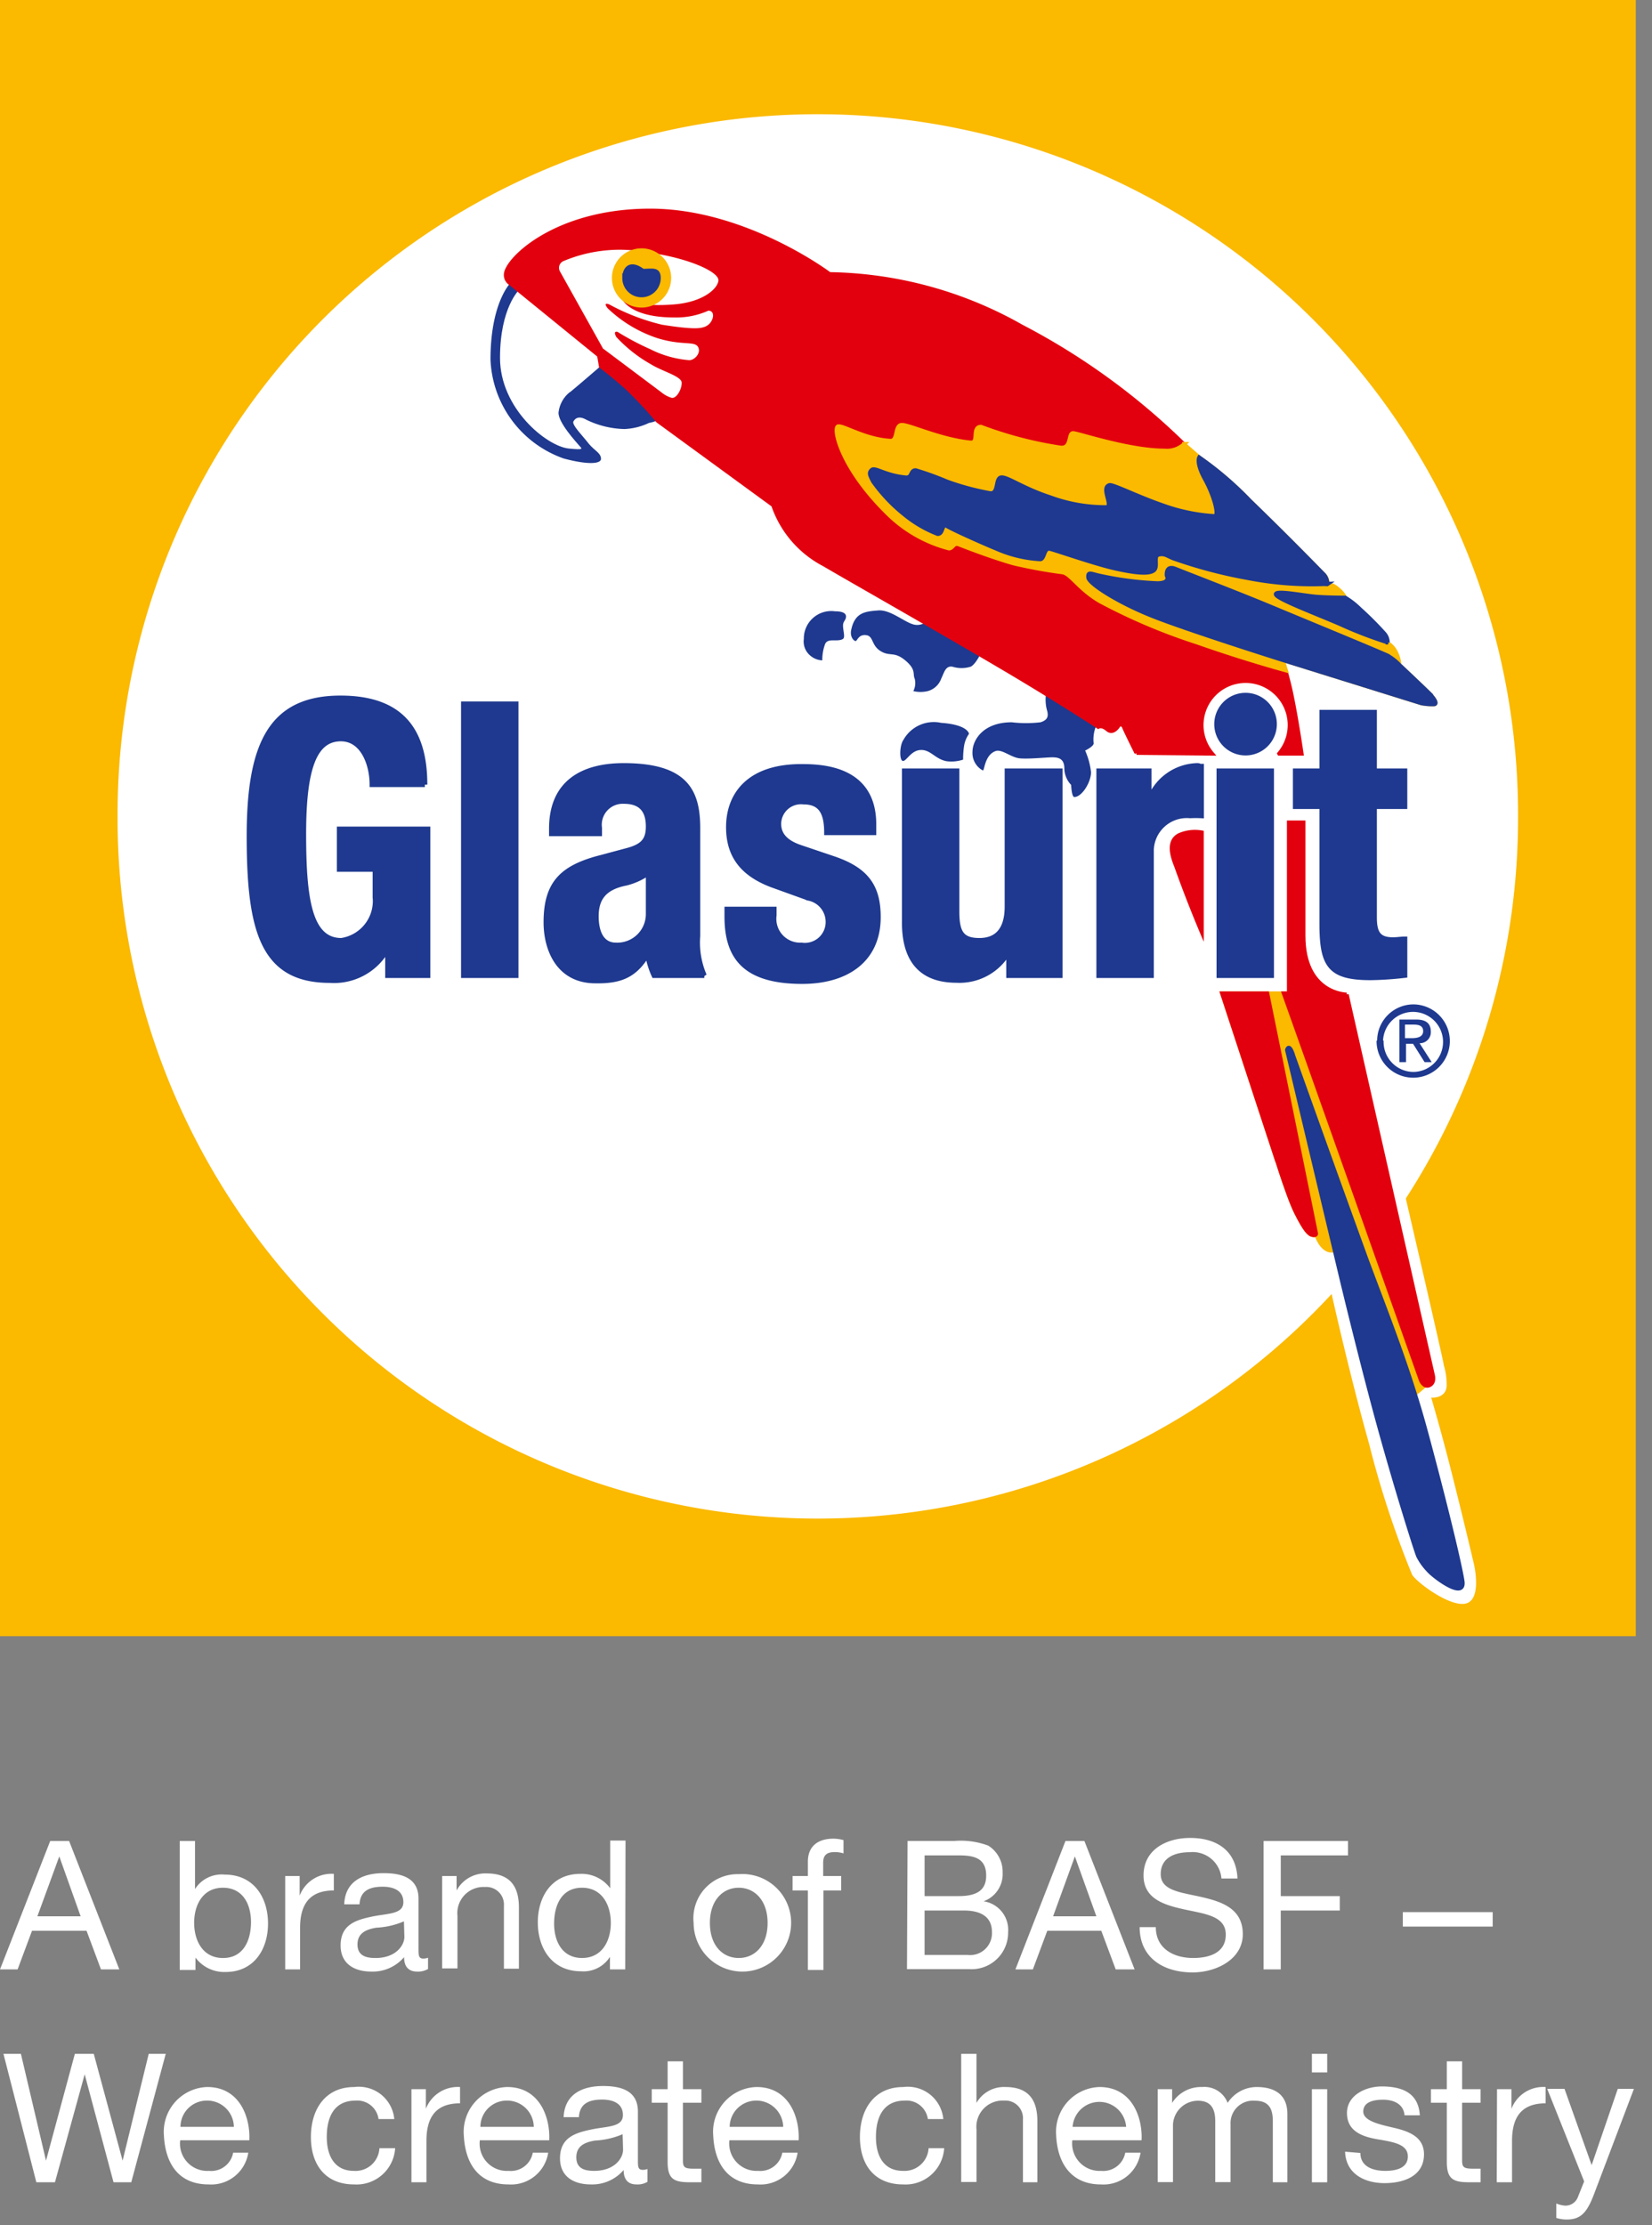 <svg xmlns="http://www.w3.org/2000/svg" width="101" height="136" fill="none"><rect width="100%" height="100%" fill="#808080" stroke="none"/><path d="M3.07 112.516h1.155l3.07 7.849H6.173l-.882-2.363H1.958l-.882 2.363H0l3.07-7.849zm-.786 4.604H4.93l-1.305-3.661-1.34 3.661zm8.704-4.604h.935v2.937a1.93 1.93 0 011.817-.882c1.764 0 2.646 1.384 2.646 2.99 0 1.605-.882 2.963-2.593 2.963a2.195 2.195 0 01-1.843-.882v.759h-.962v-7.885zm2.646 2.857c-1.252 0-1.764 1.076-1.764 2.144 0 1.067.512 2.152 1.764 2.152 1.253 0 1.711-1.085 1.711-2.197 0-1.111-.511-2.099-1.72-2.099h.01zm3.804-.715h.882v1.2a2.081 2.081 0 012.09-1.332v1.014c-1.508 0-2.064.882-2.064 2.294v2.531h-.909v-5.707zm8.732 5.681a1.209 1.209 0 01-.671.159c-.485 0-.794-.265-.794-.882a2.518 2.518 0 01-2.002.882c-1.032 0-1.879-.468-1.879-1.597 0-1.288.962-1.561 1.923-1.764.961-.203 1.914-.132 1.914-.882 0-.749-.67-.944-1.261-.944-.794 0-1.376.239-1.42 1.077h-.935c.053-1.412 1.146-1.906 2.407-1.906 1.024 0 2.135.239 2.135 1.562v3.025c0 .441 0 .635.3.635a.825.825 0 00.282-.053v.688zm-1.474-2.911a4.87 4.87 0 01-1.693.388c-.618.106-1.147.327-1.147 1.023 0 .697.53.83 1.103.83 1.234 0 1.764-.768 1.764-1.288l-.027-.953zm2.337-2.769h.882v.882a1.99 1.99 0 011.852-1.041c1.49 0 1.958.882 1.958 2.082v3.739h-.917v-3.845a1.073 1.073 0 00-.702-1.084 1.077 1.077 0 00-.453-.063 1.6 1.6 0 00-1.685 1.764v3.211h-.935v-5.645zm11.193 5.706h-.935v-.767a1.909 1.909 0 01-1.764.882c-1.764 0-2.646-1.385-2.646-2.99 0-1.606.882-2.964 2.593-2.964a2.17 2.17 0 011.834.882v-2.919h.935l-.017 7.876zm-2.646-.697c1.252 0 1.764-1.076 1.764-2.143 0-1.067-.512-2.152-1.764-2.152-1.253 0-1.703 1.085-1.703 2.196 0 1.111.52 2.099 1.712 2.099h-.01zm9.586-5.124a2.98 2.98 0 012.408 4.998 2.976 2.976 0 01-3.271.752 2.982 2.982 0 01-1.897-2.769 2.7 2.7 0 012.76-2.981zm0 5.124c.98 0 1.764-.767 1.764-2.143s-.794-2.152-1.764-2.152-1.764.767-1.764 2.152c0 1.385.785 2.143 1.764 2.143zm4.226-4.127h-.935v-.882h.935v-.882c0-.882.547-1.402 1.57-1.402.206.003.41.033.608.088v.811a1.825 1.825 0 00-.529-.079c-.45 0-.714.15-.714.644v.82h1.102v.882h-1.085v4.86h-.952v-4.86zm6.094-3.026h2.85a4.821 4.821 0 012.08.283 1.875 1.875 0 01.883 1.64 1.765 1.765 0 01-1.164 1.764 1.763 1.763 0 011.499 1.888 2.23 2.23 0 01-1.481 2.133c-.291.104-.6.147-.91.125h-3.792l.035-7.833zm1.041 3.37h2.09c1.191 0 1.676-.424 1.676-1.253 0-1.085-.767-1.235-1.675-1.235h-2.09v2.488zm0 3.598h2.646a1.333 1.333 0 001.38-.837c.071-.18.103-.372.093-.565 0-1.023-.82-1.314-1.702-1.314h-2.417v2.716zm8.615-6.967h1.156l3.07 7.849h-1.156l-.882-2.363h-3.3l-.882 2.363h-1.067l3.06-7.849zm-.758 4.604h2.646l-1.314-3.661-1.332 3.661zm10.293-2.312a1.76 1.76 0 00-1.254-1.541 1.761 1.761 0 00-.695-.064c-.882 0-1.764.318-1.764 1.341s1.252 1.111 2.513 1.402c1.261.291 2.505.723 2.505 2.267 0 1.543-1.632 2.337-3.07 2.337-1.763 0-3.236-.882-3.236-2.769h.988c0 1.323 1.102 1.887 2.284 1.887.944 0 1.993-.291 1.993-1.429 0-1.137-1.252-1.261-2.505-1.534-1.252-.274-2.522-.644-2.522-2.082 0-1.596 1.42-2.293 2.849-2.293 1.605 0 2.822.759 2.893 2.478h-.98zm2.577-2.292h5.16v.882h-4.11v2.487h3.607v.882h-3.608v3.598h-1.05v-7.849zm8.512 4.348h5.494v.882h-5.494v-.882zM8.025 133.375H6.941l-1.764-6.598-1.817 6.598H2.222l-2.011-7.85h1.067l1.535 6.527 1.764-6.527h1.155l1.764 6.527 1.597-6.527h1.04l-2.108 7.85zm7.155-1.809a2.295 2.295 0 01-2.425 1.941c-1.817 0-2.646-1.253-2.734-2.99a2.74 2.74 0 011.573-2.707 2.731 2.731 0 011.073-.257c2.01 0 2.646 1.888 2.575 3.255h-4.225a1.663 1.663 0 00.442 1.35 1.667 1.667 0 001.322.52 1.36 1.36 0 001.473-1.112h.926zm-.882-1.578a1.63 1.63 0 00-1.64-1.606 1.617 1.617 0 00-1.499.987 1.606 1.606 0 00-.124.619h3.263zm8.846-.476a1.314 1.314 0 00-1.402-1.129c-1.358 0-1.764 1.067-1.764 2.222 0 1.156.476 2.073 1.658 2.073a1.462 1.462 0 001.561-1.385h.962a2.364 2.364 0 01-2.505 2.214c-1.764 0-2.646-1.208-2.646-2.902 0-1.693.882-3.051 2.646-3.051a2.19 2.19 0 011.642.457 2.18 2.18 0 01.81 1.501h-.962zm2.01-1.826h.882v1.199a2.091 2.091 0 012.09-1.331v.996c-1.508 0-2.054.882-2.054 2.293v2.532h-.918v-5.689zm8.362 3.88a2.296 2.296 0 01-2.425 1.941c-1.817 0-2.646-1.253-2.734-2.99a2.743 2.743 0 012.646-2.964c2.01 0 2.646 1.888 2.575 3.255h-4.242a1.663 1.663 0 00.441 1.35 1.667 1.667 0 001.323.52 1.36 1.36 0 001.473-1.112h.943zm-.882-1.578a1.63 1.63 0 00-1.64-1.606 1.616 1.616 0 00-1.499.987 1.606 1.606 0 00-.124.619h3.263zm6.949 3.36a1.174 1.174 0 01-.67.159c-.485 0-.785-.265-.785-.882a2.528 2.528 0 01-2.002.882c-1.041 0-1.888-.468-1.888-1.597 0-1.287.962-1.561 1.932-1.764.97-.202 1.914-.132 1.914-.882 0-.749-.67-.943-1.27-.943-.794 0-1.376.238-1.42 1.076h-.935c.061-1.411 1.146-1.905 2.408-1.905 1.023 0 2.134.238 2.134 1.561v2.928c0 .441 0 .635.3.635a.737.737 0 00.282-.053v.785zm-1.517-2.91c-.537.229-1.11.36-1.693.388-.618.105-1.138.326-1.138 1.023 0 .697.52.829 1.094.829 1.234 0 1.764-.768 1.764-1.288l-.027-.952zm3.687-2.752h1.129v.829h-1.13v3.528c0 .432.115.502.697.502h.433v.829h-.715c-.97 0-1.35-.202-1.35-1.243v-3.616h-.97v-.829h.97v-1.703h.936v1.703zm7.012 3.88a2.294 2.294 0 01-2.434 1.941c-1.808 0-2.646-1.253-2.726-2.99a2.739 2.739 0 011.572-2.71 2.737 2.737 0 011.074-.254c2.011 0 2.646 1.888 2.576 3.255h-4.234a1.676 1.676 0 001.764 1.87 1.367 1.367 0 001.473-1.112h.935zm-.882-1.578a1.642 1.642 0 00-2.788-1.14c-.305.301-.48.711-.484 1.14h3.272zm8.845-.476a1.322 1.322 0 00-1.41-1.129c-1.35 0-1.765 1.067-1.765 2.222 0 1.156.468 2.073 1.658 2.073a1.478 1.478 0 001.416-.827c.085-.175.134-.364.146-.558h.952a2.364 2.364 0 01-2.505 2.214c-1.764 0-2.646-1.208-2.646-2.902 0-1.693.882-3.051 2.646-3.051a2.19 2.19 0 011.642.457 2.18 2.18 0 01.81 1.501h-.944zm2.038-3.987h.934v2.999c.177-.309.435-.562.746-.733a1.925 1.925 0 011.019-.238c1.499 0 1.957.882 1.957 2.082v3.74h-.881v-3.846a1.077 1.077 0 00-1.156-1.146 1.604 1.604 0 00-1.684 1.764v3.21h-.935v-7.832zm10.965 6.041a2.293 2.293 0 01-2.434 1.941c-1.764 0-2.646-1.253-2.725-2.99a2.74 2.74 0 011.572-2.707 2.732 2.732 0 011.073-.257c2.011 0 2.646 1.888 2.576 3.255h-4.234a1.676 1.676 0 001.764 1.87 1.366 1.366 0 001.473-1.112h.935zm-.882-1.578a1.64 1.64 0 00-3.272 0h3.272zm1.931-2.303h.881v.838a2.09 2.09 0 011.835-.97 1.521 1.521 0 011.56.97 2.126 2.126 0 011.765-.97c1.129 0 1.887.476 1.887 1.65v4.171h-.89v-3.722c0-.705-.186-1.261-1.094-1.261a1.374 1.374 0 00-1.49 1.447v3.528h-.936v-3.714c0-.732-.229-1.261-1.067-1.261a1.533 1.533 0 00-1.517 1.447v3.528h-.935v-5.681zm10.362-1.022h-.935v-1.138h.935v1.138zm-.935 1.023h.935v5.689h-.935v-5.689zm2.964 3.898c0 .829.759 1.094 1.526 1.094.582 0 1.376-.133 1.376-.882 0-.75-.882-.882-1.861-1.05-.979-.167-1.861-.52-1.861-1.605s1.138-1.623 2.126-1.623c1.252 0 2.249.397 2.328 1.764h-.935c-.062-.723-.706-.953-1.314-.953-.609 0-1.208.15-1.208.724 0 .573.987.785 1.852.988.864.202 1.86.52 1.86 1.622 0 1.35-1.26 1.764-2.416 1.764-1.155 0-2.355-.52-2.408-1.922l.935.079zm6.219-3.898h1.128v.829H89.39v3.528c0 .432.124.502.706.502h.423v.829h-.714c-.961 0-1.35-.202-1.35-1.243v-3.616h-.97v-.829h.97v-1.703h.936v1.703zm2.135 0h.882v1.199a2.082 2.082 0 012.09-1.331v.996c-1.507 0-2.054.882-2.054 2.293v2.532h-.935l.017-5.689zm5.918 6.447c-.424 1.111-.812 1.517-1.65 1.517a1.955 1.955 0 01-.644-.097v-.882c.174.074.359.119.547.132a.806.806 0 00.768-.511l.388-.97-2.258-5.654h1.058l1.658 4.657 1.597-4.657h.987l-2.451 6.465z" fill="#fff"></path><path d="M0 0h100.009v100H0V0z" fill="#FBB900"></path><path d="M7.188 50a42.812 42.812 0 1185.623 0 42.812 42.812 0 01-85.624 0z" fill="#fff"></path><path d="M81.293 78.55s1.155 5.24 2.399 9.65a58.927 58.927 0 002.646 8.052c.326.494 2.249 1.922 3.22 1.764.97-.16.66-1.958.555-2.426a350.35 350.35 0 00-1.394-5.706c-.635-2.505-1.217-4.463-1.217-4.463s.882.08.944-.697a4.056 4.056 0 00-.168-1.261c-.114-.688-2.416-10.584-2.416-10.584l-4.569 5.715v-.044z" fill="#fff"></path><path d="M67.11 44.17c-.21.385-.296.825-.246 1.261 0 .194-.52.441-.52.441.186.42.308.867.36 1.323 0 .609-.555 1.517-1.022 1.517-.168 0-.194-.74-.194-.74-.262-.27-.41-.63-.415-1.006 0-.617-.388-.68-.74-.68-.354 0-1.438.115-1.985.063-.547-.053-1.103-.591-1.49-.441-.662.246-.662 1.181-.768 1.181a1.209 1.209 0 01-.635-1.129c0-.714.635-1.816 2.399-1.816a7.542 7.542 0 001.764 0c.44-.142.476-.362.414-.662a2.432 2.432 0 01-.079-1.076 1.04 1.04 0 01.247-.335l2.946 2.073-.035.026zm-8.228 2.258c-.324.106-.667.14-1.006.097-.705-.132-.97-.706-1.578-.688-.61.018-.883.705-1.103.67-.22-.035-.203-.961.044-1.296a2.126 2.126 0 012.302-1.032c1.65.114 1.702.67 1.702.67-.165.233-.27.502-.308.785a5.562 5.562 0 00-.053.794zm-7.338-7.382c-.336.22-.935-.089-1.103.326a2.789 2.789 0 00-.168.988 1.209 1.209 0 01-.714-.274 1.122 1.122 0 01-.414-1.04 1.676 1.676 0 011.905-1.685c.635 0 .714.22.661.415-.053.194-.194.22-.167.546.026.327.123.618 0 .724zm5.265-1.244a.882.882 0 01-.83.388c-.582-.061-1.49-.944-2.284-.882-.794.062-1.438.115-1.658 1.209-.08.414.168.661.273.661.106 0 .168-.414.635-.361.468.052.31.608.882.97.574.361.83 0 1.517.573.688.573.441.829.582 1.129.063.252.031.519-.088.75.29.069.592.069.882 0a1.216 1.216 0 00.83-.777c.167-.326.246-.793.687-.714.36.111.744.111 1.103 0 .308-.132.661-.882.661-.882l-3.192-2.037v-.027z" fill="#1E398F"></path><path d="M73.586 50.776a2.505 2.505 0 00-1.552.159c-.944.503-.336 1.764-.203 2.143a78.471 78.471 0 001.764 4.48v-6.782h-.01z" fill="#E3000E"></path><path d="M39.69 25.842c-.474.229-.99.358-1.517.38a5.591 5.591 0 01-2.337-.574c-.441-.247-.662-.088-.776.106-.115.194.494.803.882 1.297.388.494.776.608.802.97.027.361-.882.379-2.284 0a6.693 6.693 0 01-4.472-6.042c0-3.528 1.244-4.71 1.244-4.71l5.424 4.41.115.662s.767.573 1.57 1.296c.673.642 1.31 1.322 1.905 2.038-.17.072-.348.129-.53.167h-.026z" fill="#1E398F"></path><path d="M34.84 23.963c-.381.3-.628.737-.689 1.218-.08.6 1.13 1.896 1.27 2.063.141.168.353.274-.661.168-1.35-.15-4.19-2.452-4.19-5.539 0-3.087 1.182-4.172 1.182-4.172l4.895 3.978.115.662s-1.596 1.376-1.905 1.622h-.018z" fill="#fff"></path><path d="M78.824 60.716h-4.101l3.369 10.258c-.406-1.35.59 2.01 1.146 3.122.556 1.111.803 1.35 1.024 1.385.22.035.194-.089.194-.089s.388 1.27 1.155.997l.22-.062 4.41 9.076.997-.83-8.44-23.813.026-.044z" fill="#FBB900"></path><path d="M78.824 60.716h-4.101l3.369 10.258c-.406-1.35.59 2.01 1.146 3.122.556 1.111.803 1.35 1.024 1.385.22.035.194-.089.194-.089s.388 1.27 1.155.997l.22-.062 4.41 9.076.997-.83-8.44-23.813.026-.044z" stroke="#FBB900" stroke-width=".25" stroke-miterlimit="3.86"></path><path d="M82.333 60.787s-2.646 0-2.646-3.608v-6.906h-.882v10.443h-.309c.326.882 8.388 23.664 8.388 23.664s.194.441.52.273c.327-.167.194-.608.194-.608l-5.265-23.258z" fill="#E3000E"></path><path d="M82.333 60.787s-2.646 0-2.646-3.608v-6.906h-.882v10.443h-.309c.326.882 8.388 23.664 8.388 23.664s.194.441.52.273c.327-.167.194-.608.194-.608l-5.265-23.258z" stroke="#E3000E" stroke-width=".25" stroke-miterlimit="3.86"></path><path d="M79.044 64.456c-.247-.723-.353-.282-.353-.282l3.334 14.006s1.27 5.292 2.338 9.146c1.067 3.854 2.205 7.444 2.346 7.779.166.324.38.621.635.882.3.353 2.258 1.843 2.064.626-.195-1.217-1.209-5.345-2.285-9.296-1.076-3.951-2.593-7.647-3.669-10.584a2605.356 2605.356 0 01-4.41-12.26v-.017z" fill="#1E398F"></path><path d="M79.044 64.456c-.247-.723-.353-.282-.353-.282l3.334 14.006s1.27 5.292 2.338 9.146c1.067 3.854 2.205 7.444 2.346 7.779.166.324.38.621.635.882.3.353 2.258 1.843 2.064.626-.195-1.217-1.209-5.345-2.285-9.296-1.076-3.951-2.593-7.647-3.669-10.584a2605.356 2605.356 0 01-4.41-12.26v-.017z" stroke="#1E398F" stroke-width=".25" stroke-miterlimit="3.86"></path><path d="M69.482 46.013s-.688-1.376-.767-1.596a.22.22 0 00-.309-.115s-.326.591-.688.282c-.361-.308-.573-.167-.573-.167s-2.408-1.57-5.486-3.396c-4.278-2.531-9.781-5.645-11.272-6.526a6.42 6.42 0 01-3.113-3.625l-7.056-5.151a24.215 24.215 0 00-1.905-2.038 25.004 25.004 0 00-1.57-1.296l-.115-.662-5.424-4.41a.591.591 0 01-.274-.529c0-.882 3-3.907 8.82-3.907 5.822 0 10.964 3.88 10.964 3.88a24.493 24.493 0 0111.739 3.202 41.587 41.587 0 019.949 7.224l5.406 11.272s.768 2.258 1.103 3.801c.335 1.544.661 3.801.661 3.801h-1.358a2.698 2.698 0 10-4.119 0l-4.613-.044z" fill="#E3000E"></path><path d="M69.482 46.013s-.688-1.376-.767-1.596a.22.22 0 00-.309-.115s-.326.591-.688.282c-.361-.308-.573-.167-.573-.167s-2.408-1.57-5.486-3.396c-4.278-2.531-9.781-5.645-11.272-6.526a6.42 6.42 0 01-3.113-3.625l-7.056-5.151a24.215 24.215 0 00-1.905-2.038 25.004 25.004 0 00-1.57-1.296l-.115-.662-5.424-4.41a.591.591 0 01-.274-.529c0-.882 3-3.907 8.82-3.907 5.822 0 10.964 3.88 10.964 3.88a24.493 24.493 0 0111.739 3.202 41.587 41.587 0 019.949 7.224l5.406 11.272s.768 2.258 1.103 3.801c.335 1.544.661 3.801.661 3.801h-1.358a2.698 2.698 0 10-4.119 0l-4.613-.044z" stroke="#E3000E" stroke-width=".25" stroke-miterlimit="3.86"></path><path d="M36.876 21.318L34.23 16.58a.45.45 0 01.247-.635 8.89 8.89 0 014.904-.555c2.752.361 4.604 1.243 4.542 1.764-.061.52-1.005 1.367-2.91 1.464-2.285.167-3.06-.494-3.06-.494s.334 1.279 3.28 1.279a4.78 4.78 0 002.073-.415c.3 0 .353.3.22.573a.786.786 0 01-.529.441c-.194.062-.635.15-2.531-.158a13.137 13.137 0 01-3.228-1.244s-.415-.167-.08.247a8.036 8.036 0 003.026 1.817c1.49.467 2.267.168 2.487.53.22.36-.194.82-.53.82a6.376 6.376 0 01-2.363-.662 16.672 16.672 0 01-2.02-1.067s-.3-.106-.08.308a8.697 8.697 0 002.127 1.676c.661.415 1.843.723 1.87 1.103.026.379-.3.996-.61.943a1.764 1.764 0 01-.625-.335l-3.528-2.646-.036-.017z" fill="#fff"></path><path d="M37.537 16.996a1.685 1.685 0 113.37-.017 1.685 1.685 0 01-3.37.017z" fill="#FBB900"></path><path d="M37.537 16.996a1.685 1.685 0 113.37-.017 1.685 1.685 0 01-3.37.017z" stroke="#FBB900" stroke-width=".25" stroke-miterlimit="3.86"></path><path d="M38.172 16.996c0-.582.361-1.023 1.129-.441.582 0 .97-.141.97.44a1.05 1.05 0 11-2.1 0z" fill="#1E398F"></path><path d="M38.172 16.996c0-.582.361-1.023 1.129-.441.582 0 .97-.141.97.44a1.05 1.05 0 11-2.1 0v0z" stroke="#1E398F" stroke-width=".25" stroke-miterlimit="3.86"></path><path d="M72.403 27.139a1.544 1.544 0 01-1.209.406c-2.178 0-5.292-1.068-5.592-1.068-.3 0-.061.97-.776.882a23.761 23.761 0 01-4.85-1.27c-.583 0-.08 1.015-.636.962-1.817-.168-3.775-1.103-4.216-1.076-.44.026-.194.996-.688.97-1.543-.088-2.866-.944-3.193-.882-.326.062.124 2.46 3 5.292a8.3 8.3 0 003.774 2.16c.247 0 .274-.379.609-.246.335.132 2.064.802 3.36 1.164.993.233 1.997.416 3.008.547.494.114.988 1.023 2.258 1.764a36.043 36.043 0 005.953 2.522 86.208 86.208 0 005.407 1.703l-.194-.636 8.484 2.646c.247.048.499.068.75.062.273 0 0-.388-.335-.723-.335-.335-1.764-1.676-1.764-1.676a2.02 2.02 0 00-.273-.882 1.393 1.393 0 00-.468-.467.83.83 0 00-.194-.53 20.273 20.273 0 00-1.517-1.517 4.685 4.685 0 00-.882-.688s0-.194-.414-.546c-.415-.353-.636-.282-.636-.282a.811.811 0 00-.194-.574c-.22-.22-2.284-2.346-4.542-4.524a20.54 20.54 0 00-3.087-2.646l-.944-.82v-.027z" fill="#FBB900"></path><path d="M72.403 27.139a1.544 1.544 0 01-1.209.406c-2.178 0-5.292-1.068-5.592-1.068-.3 0-.061.97-.776.882a23.761 23.761 0 01-4.85-1.27c-.583 0-.08 1.015-.636.962-1.817-.168-3.775-1.103-4.216-1.076-.44.026-.194.996-.688.97-1.543-.088-2.866-.944-3.193-.882-.326.062.124 2.46 3 5.292a8.3 8.3 0 003.774 2.16c.247 0 .274-.379.609-.246.335.132 2.064.802 3.36 1.164.993.233 1.997.416 3.008.547.494.114.988 1.023 2.258 1.764a36.043 36.043 0 005.953 2.522 86.208 86.208 0 005.407 1.703l-.194-.636 8.484 2.646c.247.048.499.068.75.062.273 0 0-.388-.335-.723-.335-.335-1.764-1.676-1.764-1.676a2.02 2.02 0 00-.273-.882 1.393 1.393 0 00-.468-.467.83.83 0 00-.194-.53 20.273 20.273 0 00-1.517-1.517 4.685 4.685 0 00-.882-.688s0-.194-.414-.546c-.415-.353-.636-.282-.636-.282a.811.811 0 00-.194-.574c-.22-.22-2.284-2.346-4.542-4.524a20.54 20.54 0 00-3.087-2.646l-.944-.82v-.027z" stroke="#FBB900" stroke-width=".25" stroke-miterlimit="3.86"></path><path d="M84.919 40.113c-.353-.185-5.177-2.17-7.162-2.999-1.984-.829-5.292-2.099-5.9-2.346-.609-.247-.52.415-.52.415s.273.45-.556.467a20.17 20.17 0 01-3.696-.494c-.44-.114-.573-.194-.547.141.027.336 1.623 1.403 3.696 2.258 2.073.856 8.185 2.779 8.185 2.779l8.484 2.645c.247.048.499.068.75.062.274 0 0-.388-.335-.723a159.697 159.697 0 00-1.764-1.676 2.82 2.82 0 00-.661-.529h.026z" fill="#1E398F"></path><path d="M84.919 40.113c-.353-.185-5.177-2.17-7.162-2.999-1.984-.829-5.292-2.099-5.9-2.346-.609-.247-.52.415-.52.415s.273.45-.556.467a20.17 20.17 0 01-3.696-.494c-.44-.114-.573-.194-.547.141.027.336 1.623 1.403 3.696 2.258 2.073.856 8.185 2.779 8.185 2.779l8.484 2.645c.247.048.499.068.75.062.274 0 0-.388-.335-.723a159.697 159.697 0 00-1.764-1.676 2.82 2.82 0 00-.661-.529h.026z" stroke="#1E398F" stroke-width=".25" stroke-miterlimit="3.86"></path><path d="M84.84 39.266a.828.828 0 00-.195-.529 20.254 20.254 0 00-1.516-1.517 4.685 4.685 0 00-.883-.688s-.96 0-1.71-.053-2.505-.414-2.532-.167c-.026.247 2.17 1.076 3.907 1.816.96.44 1.947.82 2.955 1.138h-.026z" fill="#1E398F"></path><path d="M84.84 39.266a.828.828 0 00-.195-.529 20.254 20.254 0 00-1.516-1.517 4.685 4.685 0 00-.883-.688s-.96 0-1.71-.053-2.505-.414-2.532-.167c-.026.247 2.17 1.076 3.907 1.816.96.44 1.947.82 2.955 1.138h-.026z" stroke="#1E398F" stroke-width=".25" stroke-miterlimit="3.86"></path><path d="M81.143 35.703a.811.811 0 00-.194-.573c-.22-.22-2.285-2.347-4.543-4.525a20.54 20.54 0 00-3.087-2.646s-.194.335.353 1.323c.547.988.882 2.205.609 2.267a11.317 11.317 0 01-3.255-.68c-1.455-.502-2.98-1.27-3.192-1.217-.556.142.273 1.297-.195 1.35a9.798 9.798 0 01-3.448-.609c-1.676-.547-2.646-1.287-2.999-1.208-.353.08-.114 1.023-.661.961a16.03 16.03 0 01-2.646-.714 17.879 17.879 0 00-1.905-.688c-.335 0-.186.476-.609.44-1.235-.114-1.87-.634-2.064-.466-.194.167-.14.3.08.714a9.99 9.99 0 001.905 2.01 7.429 7.429 0 002.037 1.191c.362 0 .22-.696.582-.476.362.22 2.152 1.023 3.034 1.385a7.718 7.718 0 002.646.635c.274 0 .22-.723.6-.635.38.088 2.787.935 4.03 1.208 1.244.274 2.012.336 2.311.115.3-.22-.052-.882.3-.97.353-.088.503.061.882.22 1.5.531 3.039.938 4.604 1.217 1.597.311 3.226.43 4.851.353l-.026.018z" fill="#1E398F"></path><path d="M81.143 35.703a.811.811 0 00-.194-.573c-.22-.22-2.285-2.347-4.543-4.525a20.54 20.54 0 00-3.087-2.646s-.194.335.353 1.323c.547.988.882 2.205.609 2.267a11.317 11.317 0 01-3.255-.68c-1.455-.502-2.98-1.27-3.192-1.217-.556.142.273 1.297-.195 1.35a9.798 9.798 0 01-3.448-.609c-1.676-.547-2.646-1.287-2.999-1.208-.353.08-.114 1.023-.661.961a16.03 16.03 0 01-2.646-.714 17.879 17.879 0 00-1.905-.688c-.335 0-.186.476-.609.44-1.235-.114-1.87-.634-2.064-.466-.194.167-.14.3.08.714a9.99 9.99 0 001.905 2.01 7.429 7.429 0 002.037 1.191c.362 0 .22-.696.582-.476.362.22 2.152 1.023 3.034 1.385a7.718 7.718 0 002.646.635c.274 0 .22-.723.6-.635.38.088 2.787.935 4.03 1.208 1.244.274 2.012.336 2.311.115.3-.22-.052-.882.3-.97.353-.088.503.061.882.22 1.5.531 3.039.938 4.604 1.217 1.597.311 3.226.43 4.851.353l-.026.018z" stroke="#1E398F" stroke-width=".25" stroke-miterlimit="3.86"></path><path d="M77.475 60.716h-2.752l3.369 10.258c-.406-1.35.59 2.01 1.146 3.122.556 1.111.803 1.35 1.024 1.385.22.035.194-.089.194-.089l-2.981-14.676z" fill="#E3000E"></path><path d="M77.475 60.716h-2.752l3.369 10.258c-.406-1.35.59 2.01 1.146 3.122.556 1.111.803 1.35 1.024 1.385.22.035.194-.089.194-.089l-2.981-14.676z" stroke="#E3000E" stroke-width=".25" stroke-miterlimit="3.86"></path><path d="M25.975 47.954c0-3.378-1.49-5.292-5.16-5.292-4.277 0-5.583 2.858-5.583 8.44 0 5.742.812 8.82 4.93 8.82a3.713 3.713 0 003.485-1.86h.053v1.56h2.46V50.67h-5.415v2.461h2.187v1.702a2.434 2.434 0 01-2.064 2.646c-1.931 0-2.302-2.505-2.302-6.509 0-4.004.653-5.812 2.276-5.812 1.35 0 1.905 1.561 1.905 2.796h3.228zm2.363 11.669h3.21v-16.6h-3.21v16.6z" fill="#1E398F" stroke="#1E398F" stroke-width=".3" stroke-miterlimit="3.86"></path><path d="M36.655 50.953V50.6a1.429 1.429 0 011.49-1.623c1.068 0 1.491.573 1.491 1.535 0 .829-.326 1.208-1.279 1.464l-1.817.485c-2.205.608-3.157 1.56-3.157 3.907 0 1.676.785 3.58 3.016 3.58 1.526.027 2.408-.325 3.193-1.63.072.45.205.89.397 1.305h3.07a5.09 5.09 0 01-.398-2.417v-6.58c0-2.258-.723-3.836-4.533-3.836-2.417 0-4.41.97-4.41 3.854v.309h2.937zm2.981 4.877a1.895 1.895 0 01-1.976 1.931c-.881 0-1.208-.793-1.208-1.764 0-1.11.512-1.764 1.808-2.02.494-.12.961-.332 1.376-.625v2.478z" fill="#1E398F"></path><path d="M36.655 50.953V50.6a1.429 1.429 0 011.49-1.623c1.068 0 1.491.573 1.491 1.535 0 .829-.326 1.208-1.279 1.464l-1.817.485c-2.205.608-3.157 1.56-3.157 3.907 0 1.676.785 3.58 3.016 3.58 1.526.027 2.408-.325 3.193-1.63.072.45.205.89.397 1.305h3.07a5.09 5.09 0 01-.398-2.417v-6.58c0-2.258-.723-3.836-4.533-3.836-2.417 0-4.41.97-4.41 3.854v.309h2.937zm2.981 4.877a1.895 1.895 0 01-1.976 1.931c-.881 0-1.208-.793-1.208-1.764 0-1.11.512-1.764 1.808-2.02.494-.12.961-.332 1.376-.625v2.478z" stroke="#1E398F" stroke-width=".3" stroke-miterlimit="3.86"></path><path d="M44.443 55.565v.441c0 2.4.997 3.978 4.604 3.978 2.7 0 4.648-1.305 4.648-3.934 0-1.878-.74-2.901-2.76-3.58l-1.932-.653c-1.076-.344-1.393-.882-1.393-1.464a1.359 1.359 0 011.508-1.34c1.05 0 1.42.625 1.42 1.878h2.884v-.512c0-2.258-1.376-3.528-4.278-3.528-3.28-.062-4.604 1.658-4.604 3.705 0 1.764.882 2.857 2.646 3.528l2.25.811a1.473 1.473 0 011.19 1.376 1.42 1.42 0 01-1.623 1.49 1.604 1.604 0 01-1.675-1.817v-.379h-2.885zm17.297 4.058h3.07V47.116h-3.237v8.3c0 1.393-.609 2.063-1.694 2.063-1.084 0-1.376-.485-1.376-1.764v-8.599h-3.21v9.27c0 2.47 1.19 3.528 3.184 3.528a3.44 3.44 0 003.193-1.764v1.473h.07zm19.078-12.507h-1.623v2.178h1.623v7.153c0 2.54.468 3.308 2.972 3.308.702-.01 1.403-.058 2.1-.141V57.39c-.212 0-.468.044-.724.044-.882 0-1.137-.397-1.137-1.367v-6.774h1.86v-2.178h-1.86v-3.581h-3.21v3.58zM67.182 59.623h3.21v-7.515a2.17 2.17 0 012.373-2.25c.229-.012.459-.012.688 0v-3.024c-.186 0-.08-.044-.265-.044a3.22 3.22 0 00-2.884 1.993h-.053v-1.667h-3.07v12.507zm7.345 0h3.21V47.116h-3.21v12.507zm1.623-17.129a1.763 1.763 0 11.001 3.527 1.763 1.763 0 010-3.527z" fill="#1E398F" stroke="#1E398F" stroke-width=".3" stroke-miterlimit="3.86"></path><path fill-rule="evenodd" clip-rule="evenodd" d="M84.16 63.6a2.24 2.24 0 102.276-2.214 2.223 2.223 0 00-2.24 2.214h-.036zm.397 0a1.835 1.835 0 111.879 1.914 1.835 1.835 0 01-1.844-1.914h-.035zm.997 1.315h.406v-1.12h.432l.705 1.12h.433l-.741-1.156a.67.67 0 00.688-.706c0-.502-.291-.74-.882-.74h-1.041v2.602zm.38-2.294h.502c.273 0 .573.053.573.397 0 .344-.326.432-.688.432h-.423v-.829h.035z" fill="#1E398F"></path></svg>